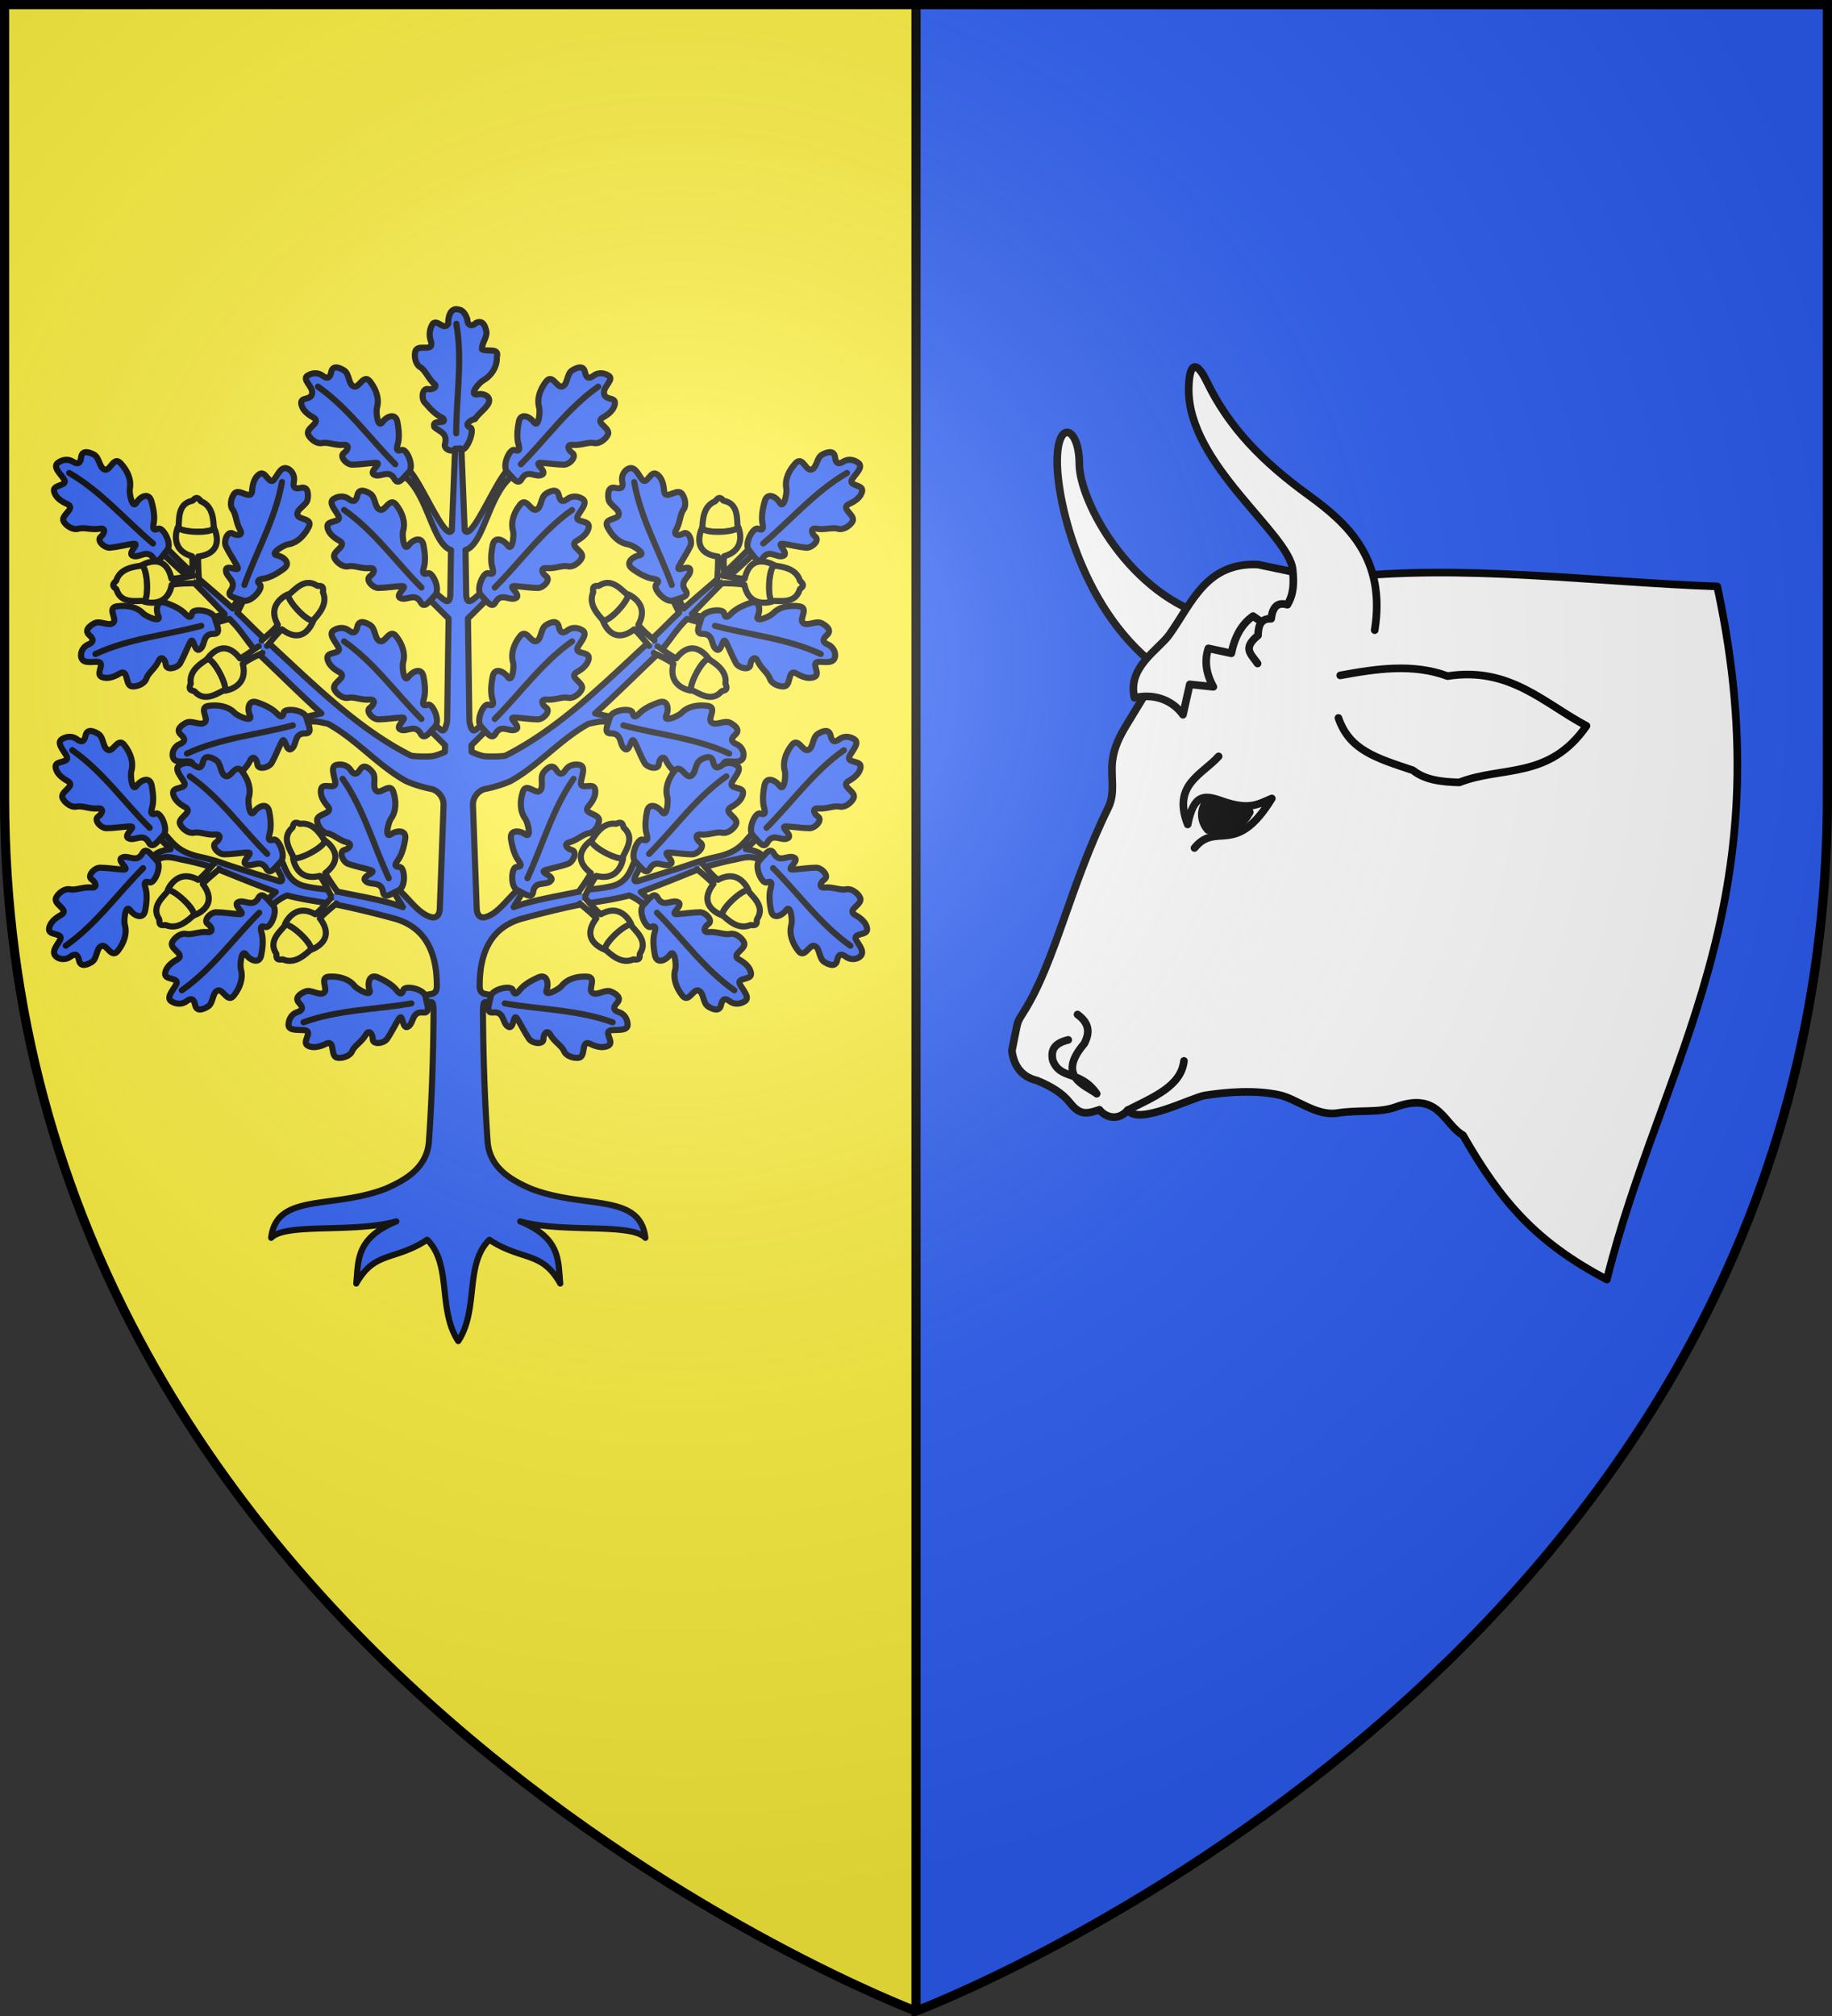 <svg xmlns="http://www.w3.org/2000/svg" xmlns:xlink="http://www.w3.org/1999/xlink" width="600" height="660"><rect width="100%" height="100%" fill="#333333" stroke="none"/><radialGradient id="b" cx="221.445" cy="226.331" r="300" gradientTransform="matrix(1.353 0 0 1.349 -77.63 -85.747)" gradientUnits="userSpaceOnUse"><stop offset="0" stop-color="#fff" stop-opacity=".314"/><stop offset=".19" stop-color="#fff" stop-opacity=".251"/><stop offset=".6" stop-color="#6b6b6b" stop-opacity=".125"/><stop offset="1" stop-opacity=".125"/></radialGradient><path fill="#fcef3c" fill-rule="evenodd" d="M1.5 1.5v259.246c0 13.518.669 26.64 1.938 39.39C29.008 556.583 300 658.5 300 658.5V1.5z"/><path fill="#2b5df2" fill-rule="evenodd" d="M300 1.5v657s271.164-102.986 296.563-358.363a397.54 397.54 0 0 0 1.937-39.39V1.5z"/><g stroke="#000"><path fill="none" stroke-width="3" d="M300 658.5V1.5"/><g fill="#5ab532" stroke-linecap="round" stroke-linejoin="round" stroke-width="1.525" transform="matrix(1.311 0 0 1.311 253.751 -127.793)"><path fill="#2b5df2" d="m-79.075 209.316-.79.28-.816 20.31c-1.64 2.886-7.406-11.572-10.601-14.933l-1.376 1.35c5.97 4.344 7.09 17.042 11.773 18.502l-.178 11.366c-.268 2.994-2.182.354-3.568-.484l-1.376 1.733 4.51 4.485-.356 25.637c-.847 4.471-1.98 1.043-2.982 1.325l-1.096 1.147 3.568 3.542-.05 1.657c-1.095.504-2.509 1.073-3.569 1.12-1.898.088-4.23.001-4.892-.177-12.998-6.545-23.834-17.29-34.455-27.09a291.272 291.272 0 0 1-6.779-6.575 72.967 72.967 0 0 0-2.14-2.039l1.656-3.389-1.325-.433-1.478 2.778c-3.064-2.747-6.748-5.83-9.404-8.18-2.038-1.805-6.727-6.5-6.727-6.5l-1.173 1.224s3.707 3.442 5.174 4.74c2.759 2.442 6.813 6.753 10.091 10.117l-2.6.714.103 1.503 3.695-1.019c.213.215.462.488.663.688 2.52 2.512 4.26 5.817 6.88 8.282 4.883 4.594 10.037 9.773 15.418 14.628l-3.797.841.408 1.478c1.404-.627 2.924-.138 4.995.255 7.165 3.924 12.427 10.376 19.52 14.322 1.912.872 4.26 1.56 6.397 1.988 1.219.244 3.094 1.713 3.007 4.077l-.943 25.765c-.047 1.27-.594 2.63-2.344 2.09-3.024-.936-5.15-4.304-7.85-6.703l-1.3.51 2.269 3.746c-.426-.15-.851-.293-1.274-.433-4.615-1.531-10.806-2.482-16.08-3.645-2.747-.605-3.959-.38-7.468-1.223-4.42-1.265-4.614-5.47-5.632-6.396l-1.376 1.376c.711 1.37 2.762 4.257.867 3.848-4.507-1.445-8.605-2.665-13.099-4.154-1.668-.65-4.352-1.418-6.626-1.911-5.752-1.25-6.805-3.694-8.97-5.887l-1.198 1.198 2.829 2.777c-1.999.247-3.814.874-4.282 1.886l.816.816c2.36-1.403 4.692-.386 6.651-.026 1.8.331 6.376 1.446 8.945 2.447 4.701 1.889 9.39 3.802 14.144 5.555l-2.14 1.962 1.044 1.504c1.19-1.074 2.464-2 3.95-2.6 3.423.92 7.278 1.473 10.83 2.04 3.276.522 11.008 2.37 15.19 3.542 8.096 1.921 11.4 8.036 11.365 17.074-.005 2.401-1.778 1.772-2.88 2.293l.332 1.58c.88.859 1.768-1.506 1.733 2.931-.083 10.267-.388 20.791-1.147 31.753-.377 6.75-5.853 9.86-10.856 12.029-13.327 5.166-27.277.949-28.568 12.257 3.688-3.81 20.408-1.103 31.269-4.103-10.25 4.231-9.43 9.858-10.015 15.52 4.615-8.228 9.614-5.592 17.711-10.932 6.26 6.117 2.563 17.414 7.773 25.305 5.21-7.89 1.513-19.188 7.772-25.305 8.097 5.34 13.096 2.704 17.712 10.932-.586-5.662.233-11.289-10.016-15.52 10.861 3 27.581.293 31.27 4.103-1.292-11.308-15.241-7.09-28.568-12.257-5.004-2.169-10.48-5.279-10.856-12.029-.76-10.962-1.065-21.486-1.147-31.753-.036-4.437.852-2.072 1.733-2.93l.331-1.58c-1.102-.522-2.875.107-2.88-2.294-.035-9.038 3.27-15.153 11.366-17.074 4.181-1.173 11.913-3.02 15.189-3.543 3.552-.566 7.407-1.12 10.83-2.038 1.486.598 2.761 1.525 3.95 2.599l1.045-1.504-2.14-1.962c4.753-1.753 9.442-3.666 14.143-5.555 2.57-1 7.145-2.116 8.945-2.447 1.959-.36 4.291-1.377 6.651.026l.816-.816c-.468-1.012-2.283-1.639-4.282-1.886l2.83-2.777-1.199-1.198c-2.165 2.193-3.218 4.637-8.97 5.887-2.273.493-4.958 1.26-6.626 1.911-4.494 1.489-8.592 2.709-13.099 4.154-1.895.41.156-2.478.867-3.848l-1.376-1.376c-1.018.926-1.21 5.13-5.632 6.396-3.509.843-4.72.618-7.467 1.223-5.275 1.163-11.466 2.114-16.08 3.645-.423.14-.849.283-1.275.433l2.269-3.746-1.3-.51c-2.7 2.399-4.825 5.767-7.85 6.702-1.75.542-2.297-.819-2.344-2.09l-.943-25.764c-.087-2.364 1.789-3.833 3.007-4.077 2.138-.428 4.486-1.116 6.397-1.988 7.093-3.946 12.355-10.398 19.52-14.322 2.071-.393 3.592-.882 4.996-.255l.407-1.478-3.797-.84c5.381-4.856 10.535-10.035 15.418-14.629 2.62-2.465 4.36-5.77 6.88-8.282.202-.2.45-.473.663-.688l3.695 1.02.102-1.504-2.599-.714c3.278-3.364 7.333-7.675 10.092-10.117 1.466-1.298 5.173-4.74 5.173-4.74l-1.172-1.223s-4.69 4.694-6.728 6.498c-2.656 2.35-6.34 5.434-9.404 8.18l-1.478-2.777-1.325.433 1.656 3.39a72.973 72.973 0 0 0-2.14 2.038 291.258 291.258 0 0 1-6.779 6.575c-10.621 9.8-21.457 20.545-34.454 27.09-.662.178-2.994.265-4.893.178-1.06-.048-2.474-.617-3.568-1.121l-.05-1.657 3.567-3.542-1.096-1.147c-1.002-.282-2.134 3.146-2.982-1.325l-.356-25.637 4.51-4.485-1.376-1.733c-1.386.838-3.3 3.478-3.568.484l-.178-11.366c4.682-1.46 5.802-14.158 11.774-18.501l-1.377-1.35c-3.194 3.36-8.961 17.818-10.6 14.933l-.816-20.31z"/><g id="a" stroke="#000" stroke-linecap="round" stroke-linejoin="round" stroke-width="1.525"><path d="M-150.439 286.009c.07 2.213 2.553 1.557 4.099 1.607 2.163.07-.56 2.993 1.007 3.735 1.419.672 3.154.017 4.498-.793 2.145-1.293 1.44 2.265 2.71 3.04.804.49 3.487-.183 4.02-1.844.436-1.365 2.19-2.498 3.03-4.333.712-1.554 1.72-.302 1.805.865.115 1.582 2.901.907 3.586-.31.943-1.678 1.59-3.442 2.463-5.19 1.022-2.049.98 3.103 2.673 1.537 1.17-1.081.458-3.757 3.25-3.697 1.731.037.985-1.692.645-2.769l-.407-1.289c-.592-1.874-5.41-2.394-5.642-1.103-.36 1.99-1.474.235-2.372-.458-1.253-.968-2.756-1.628-4.269-2.14-2.228-.755-2.501 1.708-1.775 3.294.85 1.856-3.048.14-3.799-.638-1.645-1.705-4.146-2.111-6.542-1.776-2.545.357.094 3.15-.918 4.091-1.119 1.04-3.224-.647-4.73.154-.883.47-2.742 1.644-1.227 2.983 1.125.995 1.071 1.749-.323 2.324-.989.408-1.82 1.51-1.782 2.71z" style="fill:#2b5df2;fill-rule:evenodd;stroke:#000;stroke-width:1.525;stroke-linecap:round;stroke-linejoin:round"/><path d="M-109.804 292.8c.307 2.142-3.045-.032-3.504 1.64-.416 1.514.532 3.11 1.562 4.292 1.645 1.888-1.98 1.812-2.523 3.196-.344.878.785 3.404 2.514 3.639 1.42.194 2.84 1.723 4.793 2.232 1.654.431.596 1.642-.539 1.928-1.537.388-.388 3.015.93 3.477 1.815.638 3.664.97 5.538 1.525 2.194.65-2.886 1.503-1.05 2.9 1.268.964 3.78-.201 4.205 2.558.264 1.711 1.837.677 2.839.155l1.199-.625c1.742-.908 1.418-5.743.106-5.748-2.022-.008-.487-1.41.04-2.415.735-1.402 1.124-2.997 1.366-4.576.356-2.325-2.117-2.167-3.553-1.176-1.68 1.159-.667-2.977-.031-3.852 1.393-1.916 1.36-4.45.613-6.751-.793-2.445-3.086.64-4.188-.194-1.219-.921.077-3.287-.972-4.63-.616-.79-2.096-2.416-3.152-.692-.784 1.28-1.536 1.359-2.344.085-.574-.902-1.831-1.636-3.498-1.288-1.668.348-.57 2.789-.351 4.32zm-37.778-.044c1.021 1.908-2.872 1.012-2.731 2.74.127 1.565 1.562 2.74 2.936 3.498 2.191 1.212-1.242 2.38-1.278 3.867-.023.942 1.902 2.929 3.606 2.56 1.4-.305 3.258.647 5.267.457 1.703-.16 1.123 1.339.154 1.996-1.312.89.666 2.966 2.063 2.95 1.924-.022 3.775-.343 5.726-.462 2.284-.139-2.198 2.4.004 3.084 1.521.473 3.483-1.481 4.827.966.833 1.517 1.957.007 2.72-.825l.913-.998c1.327-1.45-.631-5.882-1.866-5.438-1.903.685-.94-1.158-.789-2.283.211-1.568.032-3.2-.281-4.766-.46-2.308-2.73-1.312-3.74.11-1.183 1.663-1.646-2.57-1.348-3.61.654-2.276-.244-4.646-1.732-6.553-1.582-2.026-2.682 1.656-4.002 1.25-1.46-.449-1.052-3.115-2.498-4.019-.849-.53-2.795-1.553-3.197.429-.3 1.471-.98 1.802-2.175.882-.847-.652-2.28-.912-3.727-.014-1.447.897.418 2.815 1.148 4.179zm.593 54.768c1.196-.92 1.875-.589 2.174.882.403 1.982 2.349.96 3.198.429 1.446-.904 1.037-3.57 2.497-4.02 1.32-.405 2.421 3.277 4.002 1.251 1.489-1.907 2.387-4.276 1.733-6.553-.299-1.04.164-5.273 1.347-3.609 1.01 1.422 3.28 2.417 3.74.11.313-1.567.493-3.198.282-4.767-.152-1.125-1.115-2.968.789-2.283 1.234.444 3.192-3.988 1.865-5.438l-.913-.997c-.762-.833-1.886-2.343-2.72-.826-1.344 2.448-3.305.493-4.827.966-2.202.684 2.28 3.223-.004 3.084-1.95-.119-3.802-.44-5.726-.461-1.396-.016-3.375 2.059-2.062 2.95.969.656 1.549 2.156-.154 1.995-2.009-.19-3.866.762-5.267.458-1.705-.37-3.63 1.617-3.606 2.56.036 1.486 3.47 2.655 1.277 3.866-1.373.759-2.808 1.934-2.936 3.498-.14 1.729 3.753.832 2.732 2.74-.73 1.364-2.596 3.282-1.148 4.18 1.447.897 2.88.638 3.727-.015 0 0 0 0 0 0zm-31.582-15.297c1.022-1.908-2.872-1.012-2.731-2.74.127-1.565 1.563-2.74 2.936-3.498 2.192-1.212-1.241-2.38-1.278-3.867-.023-.942 1.902-2.93 3.607-2.56 1.4.305 3.258-.647 5.267-.457 1.702.16 1.122-1.34.154-1.996-1.313-.89.665-2.966 2.062-2.95 1.924.022 3.775.343 5.726.462 2.284.139-2.198-2.4.004-3.084 1.522-.473 3.483 1.481 4.827-.966.834-1.518 1.958-.007 2.72.825l.913.998c1.327 1.45-.631 5.881-1.866 5.437-1.903-.684-.94 1.159-.789 2.283.212 1.57.032 3.2-.28 4.767-.461 2.307-2.73 1.312-3.741-.11-1.183-1.663-1.646 2.57-1.347 3.61.654 2.276-.245 4.646-1.733 6.553-1.581 2.026-2.682-1.656-4.002-1.25-1.46.448-1.052 3.115-2.497 4.019-.85.53-2.795 1.552-3.198-.429-.299-1.471-.979-1.802-2.174-.882-.848.652-2.218.82-3.237.188-1.882-1.167-.073-2.99.657-4.353zm1.631-45.995c1.022 1.908-2.872 1.012-2.731 2.74.127 1.565 1.563 2.74 2.936 3.498 2.192 1.212-1.241 2.38-1.278 3.867-.023.942 1.902 2.93 3.607 2.56 1.4-.305 3.258.647 5.267.457 1.702-.16 1.122 1.34.154 1.996-1.313.89.665 2.966 2.062 2.95 1.924-.022 3.775-.343 5.726-.462 2.284-.139-2.198 2.4.004 3.084 1.522.473 3.483-1.481 4.827.966.834 1.518 1.958.007 2.72-.825l.913-.998c1.327-1.45-.631-5.881-1.866-5.438-1.903.685-.94-1.158-.789-2.282.212-1.57.032-3.2-.28-4.767-.461-2.307-2.73-1.312-3.741.11-1.183 1.663-1.646-2.57-1.347-3.61.654-2.276-.245-4.646-1.733-6.553-1.581-2.026-2.682 1.656-4.002 1.25-1.46-.448-1.052-3.115-2.497-4.019-.85-.53-2.795-1.553-3.198.429-.299 1.471-.979 1.802-2.174.882-.848-.652-2.28-.912-3.728-.014-1.447.897.418 2.815 1.148 4.179zm55.607-71.53c-1.853-1.213-2.74 1.197-3.667 2.435-1.298 1.732-2.131-2.175-3.638-1.318-1.364.777-1.822 2.575-1.93 4.14-.172 2.498-2.682-.12-4.044.476-.864.377-1.851 2.961-.796 4.35.868 1.141.79 3.227 1.811 4.967.866 1.475-.739 1.583-1.744.983-1.361-.813-2.406 1.857-1.801 3.116.833 1.734 1.906 3.276 2.838 4.995 1.091 2.011-3.104-.978-2.793 1.307.215 1.579 2.815 2.53 1.164 4.783-1.023 1.397.821 1.777 1.898 2.116l1.29.406c1.874.59 5.064-3.058 4.14-3.989-1.425-1.436.652-1.342 1.735-1.68 1.512-.471 2.914-1.324 4.202-2.269 1.896-1.393.035-3.029-1.68-3.344-2.008-.368 1.633-2.577 2.701-2.746 2.34-.37 4.108-2.185 5.207-4.34 1.168-2.29-2.634-1.73-2.824-3.098-.21-1.514 2.379-2.27 2.587-3.962.122-.994.226-3.19-1.74-2.717-1.46.35-2.047-.126-1.718-1.598.233-1.044-.194-2.356-1.198-3.014zm-51.98 46.446c.069 2.213 2.552 1.557 4.097 1.607 2.164.07-.56 2.993 1.008 3.735 1.419.672 3.154.017 4.498-.793 2.145-1.292 1.44 2.265 2.71 3.04.804.49 3.487-.183 4.019-1.844.437-1.365 2.19-2.498 3.03-4.332.712-1.555 1.721-.303 1.806.864.114 1.582 2.901.907 3.585-.31.943-1.678 1.591-3.442 2.464-5.19 1.022-2.048.979 3.103 2.673 1.537 1.17-1.081.458-3.757 3.25-3.697 1.73.037.985-1.692.645-2.769l-.407-1.289c-.592-1.874-5.41-2.394-5.643-1.103-.358 1.99-1.473.235-2.371-.458-1.253-.968-2.756-1.628-4.269-2.14-2.228-.755-2.501 1.708-1.775 3.294.85 1.856-3.048.14-3.8-.638-1.644-1.705-4.145-2.111-6.541-1.776-2.546.357.093 3.15-.918 4.091-1.12 1.04-3.224-.647-4.73.154-.884.47-2.742 1.644-1.227 2.983 1.124.995 1.07 1.749-.324 2.324-.988.408-1.819 1.51-1.78 2.71zm-2.061-48.406c1.27.812 1.92.423 2.089-1.068.228-2.01 2.256-1.16 3.148-.706 1.52.774 1.344 3.466 2.838 3.786 1.35.29 2.126-3.475 3.878-1.594 1.649 1.77 2.75 4.052 2.297 6.377-.207 1.062.624 5.239 1.657 3.478.883-1.504 3.057-2.693 3.717-.435.448 1.533.769 3.143.695 4.724-.052 1.134-.851 3.053.985 2.206 1.191-.55 3.529 3.694 2.333 5.254l-.823 1.073c-.687.897-1.675 2.499-2.637 1.06-1.553-2.321-3.336-.203-4.893-.542-2.254-.49 1.99-3.41-.274-3.072-1.933.289-3.75.77-5.664.96-1.39.137-3.542-1.758-2.312-2.76.908-.738 1.355-2.283-.327-1.974-1.985.364-3.918-.422-5.287.003-1.666.517-3.756-1.295-3.815-2.236-.094-1.483 3.224-2.947.935-3.963-1.434-.636-2.966-1.681-3.23-3.23-.29-1.708 3.666-1.155 2.483-2.967-.846-1.295-2.872-3.043-1.508-4.063 1.364-1.02 2.814-.887 3.715-.311zM-117.4 354.75c2.149.258-.819 2.933.678 3.809 1.354.793 3.14.291 4.55-.398 2.249-1.1 1.237 2.382 2.434 3.264.759.56 3.49.122 4.165-1.486.554-1.322 2.4-2.297 3.396-4.052.845-1.487 1.74-.152 1.723 1.019-.023 1.586 2.812 1.156 3.6.003 1.085-1.589 1.884-3.29 2.906-4.956 1.196-1.95.705 3.177 2.529 1.766 1.26-.976.784-3.703 3.56-3.4 1.72.187 1.129-1.6.884-2.702l-.294-1.32c-.426-1.919-5.18-2.857-5.524-1.59-.531 1.951-1.489.105-2.323-.664-1.164-1.073-2.603-1.861-4.066-2.504-2.154-.946-2.64 1.484-2.056 3.127.685 1.923-3.048-.125-3.728-.966-1.49-1.842-3.947-2.465-6.363-2.34-2.566.133-.181 3.147-1.27 3.995-1.206.94-3.156-.925-4.726-.259-.921.391-2.875 1.4-1.483 2.865 1.034 1.089.915 1.835-.524 2.287-1.02.32-2.055 1.345-2.15 3.045-.095 1.7 2.546 1.273 4.082 1.457zm8.358-95.698c1.021 1.909-2.872 1.012-2.732 2.74.128 1.565 1.563 2.74 2.936 3.499 2.192 1.211-1.241 2.38-1.277 3.866-.023.943 1.901 2.93 3.606 2.56 1.4-.304 3.258.648 5.267.458 1.703-.16 1.123 1.339.154 1.996-1.313.89.666 2.966 2.062 2.95 1.924-.023 3.775-.343 5.727-.462 2.284-.139-2.199 2.4.004 3.084 1.522.473 3.483-1.482 4.827.966.834 1.517 1.958.007 2.72-.826l.913-.997c1.327-1.45-.631-5.882-1.866-5.438-1.903.685-.94-1.158-.789-2.283.212-1.569.032-3.2-.28-4.766-.462-2.308-2.73-1.313-3.741.109-1.183 1.664-1.646-2.57-1.347-3.609.654-2.277-.245-4.646-1.733-6.553-1.581-2.027-2.682 1.656-4.002 1.25-1.46-.449-1.052-3.116-2.497-4.02-.85-.53-2.796-1.552-3.198.43-.3 1.47-.979 1.801-2.174.881-.848-.652-2.28-.911-3.728-.014-1.448.898.418 2.816 1.148 4.18 0 0 0 0 0 0zm0-32.822c1.021 1.908-2.872 1.012-2.732 2.74.128 1.565 1.563 2.74 2.936 3.499 2.192 1.211-1.241 2.38-1.277 3.866-.023.942 1.901 2.93 3.606 2.56 1.4-.304 3.258.648 5.267.458 1.703-.161 1.123 1.338.154 1.996-1.313.89.666 2.965 2.062 2.95 1.924-.023 3.775-.343 5.727-.462 2.284-.14-2.198 2.4.004 3.084 1.522.472 3.483-1.482 4.827.966.834 1.517 1.958.007 2.72-.826l.913-.997c1.327-1.45-.631-5.882-1.866-5.438-1.903.684-.94-1.159-.789-2.283.212-1.569.032-3.2-.28-4.767-.461-2.307-2.73-1.312-3.741.11-1.183 1.664-1.646-2.57-1.347-3.61.654-2.276-.245-4.646-1.733-6.553-1.581-2.026-2.682 1.656-4.002 1.25-1.46-.448-1.052-3.115-2.497-4.018-.85-.531-2.796-1.553-3.198.428-.3 1.471-.979 1.802-2.174.882-.848-.652-2.28-.911-3.728-.014-1.448.897.418 2.815 1.148 4.179 0 0 0 0 0 0zm-6.526-30.784c0 2.164-2.872 1.012-2.731 2.74.127 1.565 1.562 2.74 2.936 3.498 2.191 1.212-1.242 2.38-1.278 3.867-.023.942 1.902 2.93 3.606 2.56 1.4-.305 3.258.647 5.267.457 1.703-.16 1.123 1.34.154 1.996-1.312.89.666 2.966 2.063 2.95 1.924-.022 3.775-.343 5.726-.462 2.284-.139-2.198 2.4.004 3.084 1.522.473 3.483-1.481 4.827.966.834 1.518 1.958.007 2.72-.825l.913-.998c1.327-1.45-.631-5.881-1.866-5.437-1.903.684-.94-1.159-.789-2.283.212-1.57.032-3.2-.28-4.767-.461-2.307-2.73-1.312-3.741.11-1.183 1.663-1.646-2.57-1.347-3.61.654-2.276-.245-4.646-1.733-6.553-1.581-2.026-2.682 1.656-4.002 1.25-1.46-.448-1.052-3.115-2.497-4.019-.85-.53-2.795-1.552-3.198.429-.299 1.471-.979 1.802-2.174.882-.848-.652-2.28-.912-3.728-.014-1.447.897 1.148 2.632 1.148 4.179z" style="fill:#2b5df2;fill-rule:evenodd;stroke:#000;stroke-width:1.525;stroke-linecap:round;stroke-linejoin:round"/><path d="M-118.593 303.206s-.93-.44-1.339-.195c-.476.284-.41 1.026-.605 1.18-2.942 2.573-.265 5.843.394 7.59.163.435 4.581-.682 7.898-4.055-1.201-1.856-3.027-5.007-6.348-4.52zm-4.33 33.848s-1.012.184-1.345-.158c-.386-.398-.13-1.097-.278-1.296-2.177-3.247 1.256-5.713 2.344-7.23.27-.378 4.249 1.845 6.58 5.961-1.64 1.482-4.22 4.053-7.302 2.723zm-29.254-8.587s-1.012.184-1.344-.158c-.386-.398-.131-1.097-.278-1.296-2.177-3.247 1.256-5.713 2.344-7.23.27-.377 4.249 1.845 6.58 5.961-1.641 1.482-4.22 4.053-7.302 2.723zm39.3-83.1s.184-1.012-.158-1.345c-.398-.386-1.097-.13-1.297-.278-3.246-2.177-5.712 1.256-7.23 2.344-.377.27 1.846 4.249 5.962 6.58 1.482-1.64 4.053-4.22 2.722-7.302zm-33.028 22.835s-.44.93-.195 1.338c.284.476 1.026.411 1.18.605 2.572 2.943 5.843.265 7.59-.393.434-.164-.683-4.582-4.055-7.899-1.856 1.202-5.007 3.027-4.52 6.349zm-18.622-25.691s-.792.656-.743 1.13c.056.552.756.807.814 1.048 1.088 3.754 5.183 2.71 7.045 2.85.463.036 1.318-4.44-.337-8.871-2.19.304-5.817.627-6.78 3.843zm21.17-19.851s-.585-.846-1.062-.839c-.554.008-.869.683-1.114.72-3.835.756-3.15 4.928-3.454 6.77-.076.458 4.309 1.7 8.868.437-.113-2.208-.118-5.85-3.238-7.088z" style="fill:#fcef3c;fill-rule:evenodd;stroke:#000;stroke-width:1.525;stroke-linecap:round;stroke-linejoin:round"/><path fill="none" d="M-96.435 316.779c-3.844-8.272-6.234-17.223-11.532-24.817m-18.85 18.754c-6.442-6.459-11.75-14.052-19.325-19.376m17.338 34.06c-6.441 6.458-11.749 14.05-19.324 19.376m-9.678-30.509c-6.441 6.459-11.749 14.052-19.324 19.376m20.955-29.451c-6.441-6.459-11.749-14.051-19.324-19.376m55.095-6.203c-8.814 2.349-18.043 3.15-26.443 7.048m14.345-42.114c3.131-8.568 7.77-16.587 9.394-25.703m-20.171 35.908c-8.814 2.35-18.044 3.15-26.443 7.048m78.944 87.243c-8.985 1.572-18.25 1.565-26.956 4.716m29.457-75.745c-6.442-6.46-11.75-14.052-19.325-19.377m19.325-13.446c-6.442-6.458-11.75-14.051-19.325-19.376m12.799-11.408c-6.442-6.459-11.75-14.051-19.325-19.376m-41.202 39.167c-6.98-5.873-12.93-12.974-20.94-17.618"/><path d="M-110.909 321.114c-.894-1.737-1.56-3.364-2.744-4.913-6.075 1.534-6.74-4.615-6.716-4.626.546 1.315 8.894-2.929 7.775-4.365 0 0 6.119 3.81.303 8.295.401.894 1.929 3.108 3.032 4.658m-1.608 1.582c-1.313 1.446-2.377 2.845-3.922 4.036-5.47-3.055-7.705 2.712-7.684 2.73.868-1.13 7.833 5.13 6.38 6.228 0 0 6.896-2.096 2.44-7.934.619-.76 2.667-2.503 4.134-3.714m-30.6-9.933c-1.314 1.447-2.378 2.846-3.923 4.036-5.471-3.054-7.705 2.712-7.685 2.73.868-1.13 7.833 5.13 6.38 6.228 0 0 6.897-2.096 2.44-7.934.62-.76 2.668-2.503 4.135-3.714m10.586-57.08c1.446-1.314 2.845-2.378 4.035-3.923-3.054-5.47 2.713-7.705 2.73-7.684-1.129.868 5.131 7.832 6.23 6.38 0 0-2.097 6.896-7.935 2.44-.76.618-2.503 2.667-3.714 4.134m-1.157 1.746c-1.737.894-3.364 1.56-4.913 2.744 1.534 6.076-4.615 6.74-4.626 6.717 1.315-.546-2.93-8.894-4.365-7.776 0 0 3.81-6.118 8.295-.302.894-.402 3.108-1.929 4.658-3.033m-15.981-15.752c-1.952.076-3.829-.008-5.733.41-1.178 6.155-7.031 4.16-7.031 4.132 1.423.061 1.104-9.298-.67-8.891 0 0 6.038-3.935 7.646 3.232.98.013 3.631-.435 5.502-.78m-.441-.216c.094-1.952.33-2.684.08-4.618-6.028-1.71-3.53-7.367-3.504-7.365-.184 1.413 9.167 1.91 8.916.108 0 0 3.394 6.358-3.885 7.335-.1.975.116 5.33.297 7.224" style="fill:#fcef3c;fill-rule:evenodd;stroke:#000;stroke-width:1.525;stroke-linecap:round;stroke-linejoin:round"/></g><use xlink:href="#a" width="100%" height="100%" transform="matrix(-1 0 0 1 -158.237 0)"/><path fill="#2b5df2" fill-rule="evenodd" d="M-78.96 174.776c-2.128-.613-2.703 1.998-2.613 3.542-1.118 1.853-2.616-1.192-3.869.006-.874 1.305-1 3.102-.398 4.55.52 2.45-2.591.774-3.637 1.83-.712.618-.64 3.294.74 4.36 1.28.646 2.013 2.584 3.4 4.05 1.46.89-.164 1.796-1.302 1.519-1.567-.242-1.744 2.705-.627 3.544 1.244 1.468 2.594 2.917 4.375 3.723 1.276 1.9-2.848-.023-2.177 2.184 1.097 1.155 3.313 1.365 2.73 4.096-.675 1.594 2.094 2.39 2.507 1.34l1.35-.06c1.166 1.583 3.6-4.41 2.527-5.164-1.915-.652-.065-1.998 1.056-2.173.855-1.332 2.277-2.246 3.172-3.569 1.297-1.963-1.049-3.059-2.722-2.568-2.037.136.632-3.019 1.599-3.504 2.05-1.186 3.542-3.444 3.409-5.86.735-2.462-2.597-1.132-3.714-1.945-.12-1.523 1.415-2.937 1.076-4.608-.269-.964-.729-2.806-2.564-1.958-1.056 1.068-2.204.594-2.161-.914-.37-1.003-.968-2.257-2.157-2.422z"/><path fill="none" d="M-79.59 205.701c.013-9.122 1.628-18.244.037-27.366"/></g><g fill="none" stroke-linecap="round" stroke-linejoin="round" stroke-width="2.6"><g fill="#fff"><path d="M341.943 141.223c-.418-15.89 7.481-13.338 7.52-.299.037 12.891 17.412 45.091 45.544 52.415l-14.512 19.833c-28.432-17.974-38.138-56.208-38.552-71.95z" transform="matrix(.962 0 0 .962 17.308 16.29)"/><path d="M529.059 418.5c18.33-73.838 61.046-127.567 37.575-235.875-41.955-1.437-87.014-7.798-128.975-2.854l-50.954 15.167-21.209 34.889c-2.212 3.64-4.243 7.553-4.789 12.314-.595 5.191 1.075 10.754-1.368 15.734-13.119 26.744-18.047 52.382-28.734 69.435-2.755 4.397-1.8 2.36-4.105 13.34.871 6.467 4.471 9.17 8.576 10.137 5.09 2.105 8.694 4.376 11.264 7.65 3.458 4.403 5.93 3.607 9.979 2.293 1.706 2.238 6.049 4.245 9.668.096 3.43 5.352 21.879-4.289 26.22-4.974 7.5-1.185 17.132-1.911 25.284-.152 5.918 1.277 12.663 7.288 19.84 6.157 7.585-1.196 14.091.043 19.84-2.053 14.794-5.393 16.3 5.816 22.902 9.578 12.98 22.617 24.745 36.364 48.986 49.118v0" transform="matrix(.962 0 0 .962 17.308 16.29)"/><path d="M440.339 181.472 410.3 175.2c-17.66-.837-22.509 13.082-30.201 23.863-3.646 5.11-14.386 11.064-11.864 21.459 7.592-1.698 13.436 1.46 16.51 5.784l2.323-10.348 8.026.845c-2.562-4.65-3.07-9.007-1.69-13.094l7.815 1.69c1.12-5.566 3.455-9.92 7.391-12.671 16.217 11.807 9.774-6.104 30.884-7.667 6.79-.503 1.019-3.554.845-3.59z" transform="matrix(.962 0 0 .962 17.308 16.29)"/><path d="M410.15 208.87c-2.224-3.3-5.291-5.107.15-9.557.09-3.82 1.231-5.802 4.48-5.675.442-3.69 1.906-5.851 5.525-4.778 2.142-3.673 2.277-7.232 1.792-11.946-1.268-12.323-35.675-35.838-35.393-61.524.071-6.54 1.662-11.758 6.272-2.24 7.433 15.348 18.725 26.993 34.647 38.527 13.406 9.713 26.274 21.712 22.4 45.844" transform="matrix(.962 0 0 .962 17.308 16.29)"/></g><path fill="#000" stroke-width="3.12" d="M392.88 255.987c-2.64 3.718-1.193 7.47.528 9.334 2.768-.07 5.557-.031 8.056-.83 3.36-1.076 4.4-2.797 5.769-5.036-4.01.326-6.17.057-14.354-3.468z" transform="matrix(.962 0 0 .962 17.308 16.29)"/><path d="M348.849 328.313c4.48 3.3 3.958 6.601 2.317 9.901-9.797 11.401.642 14.23 4.214 17.064-5.675-8.147-12.453-4.607-14.958-11.376-.715-3.417.387-5.771 5.267-6.952m20.298 23.877c8.536-4.332 18.123-8.063 19.099-16.714m11.798-103.646c-5.643 6.303-15.812 9.59-10.534 23.173 2.075-10.444 5.688-10.1 11.587-8.005 9.633 3.42 12.6.961 17.065-.843-12.36 20.153-18.77 7.597-26.335 16.853m49.617-58.734c12.464-2.307 24.867-4.088 36.55.244 21.127-3.292 32.76 9.237 47.293 16.936-12.77 18.381-28.765 13.54-43.296 19.241-6.035-.149-11.737-.83-15.806-4.123-12.587-4.2-21.612-6.869-25.35-17.81" transform="matrix(.962 0 0 .962 17.308 16.29)"/></g></g><path fill="url(#b)" fill-rule="evenodd" d="M300 658.5s298.5-112.32 298.5-397.772V2.176H1.5v258.552C1.5 546.18 300 658.5 300 658.5z"/><path fill="none" stroke="#000" stroke-width="3" d="M300 658.397S1.5 546.095 1.5 260.688V1.5h597v259.188c0 285.407-298.5 397.71-298.5 397.71z"/></svg>